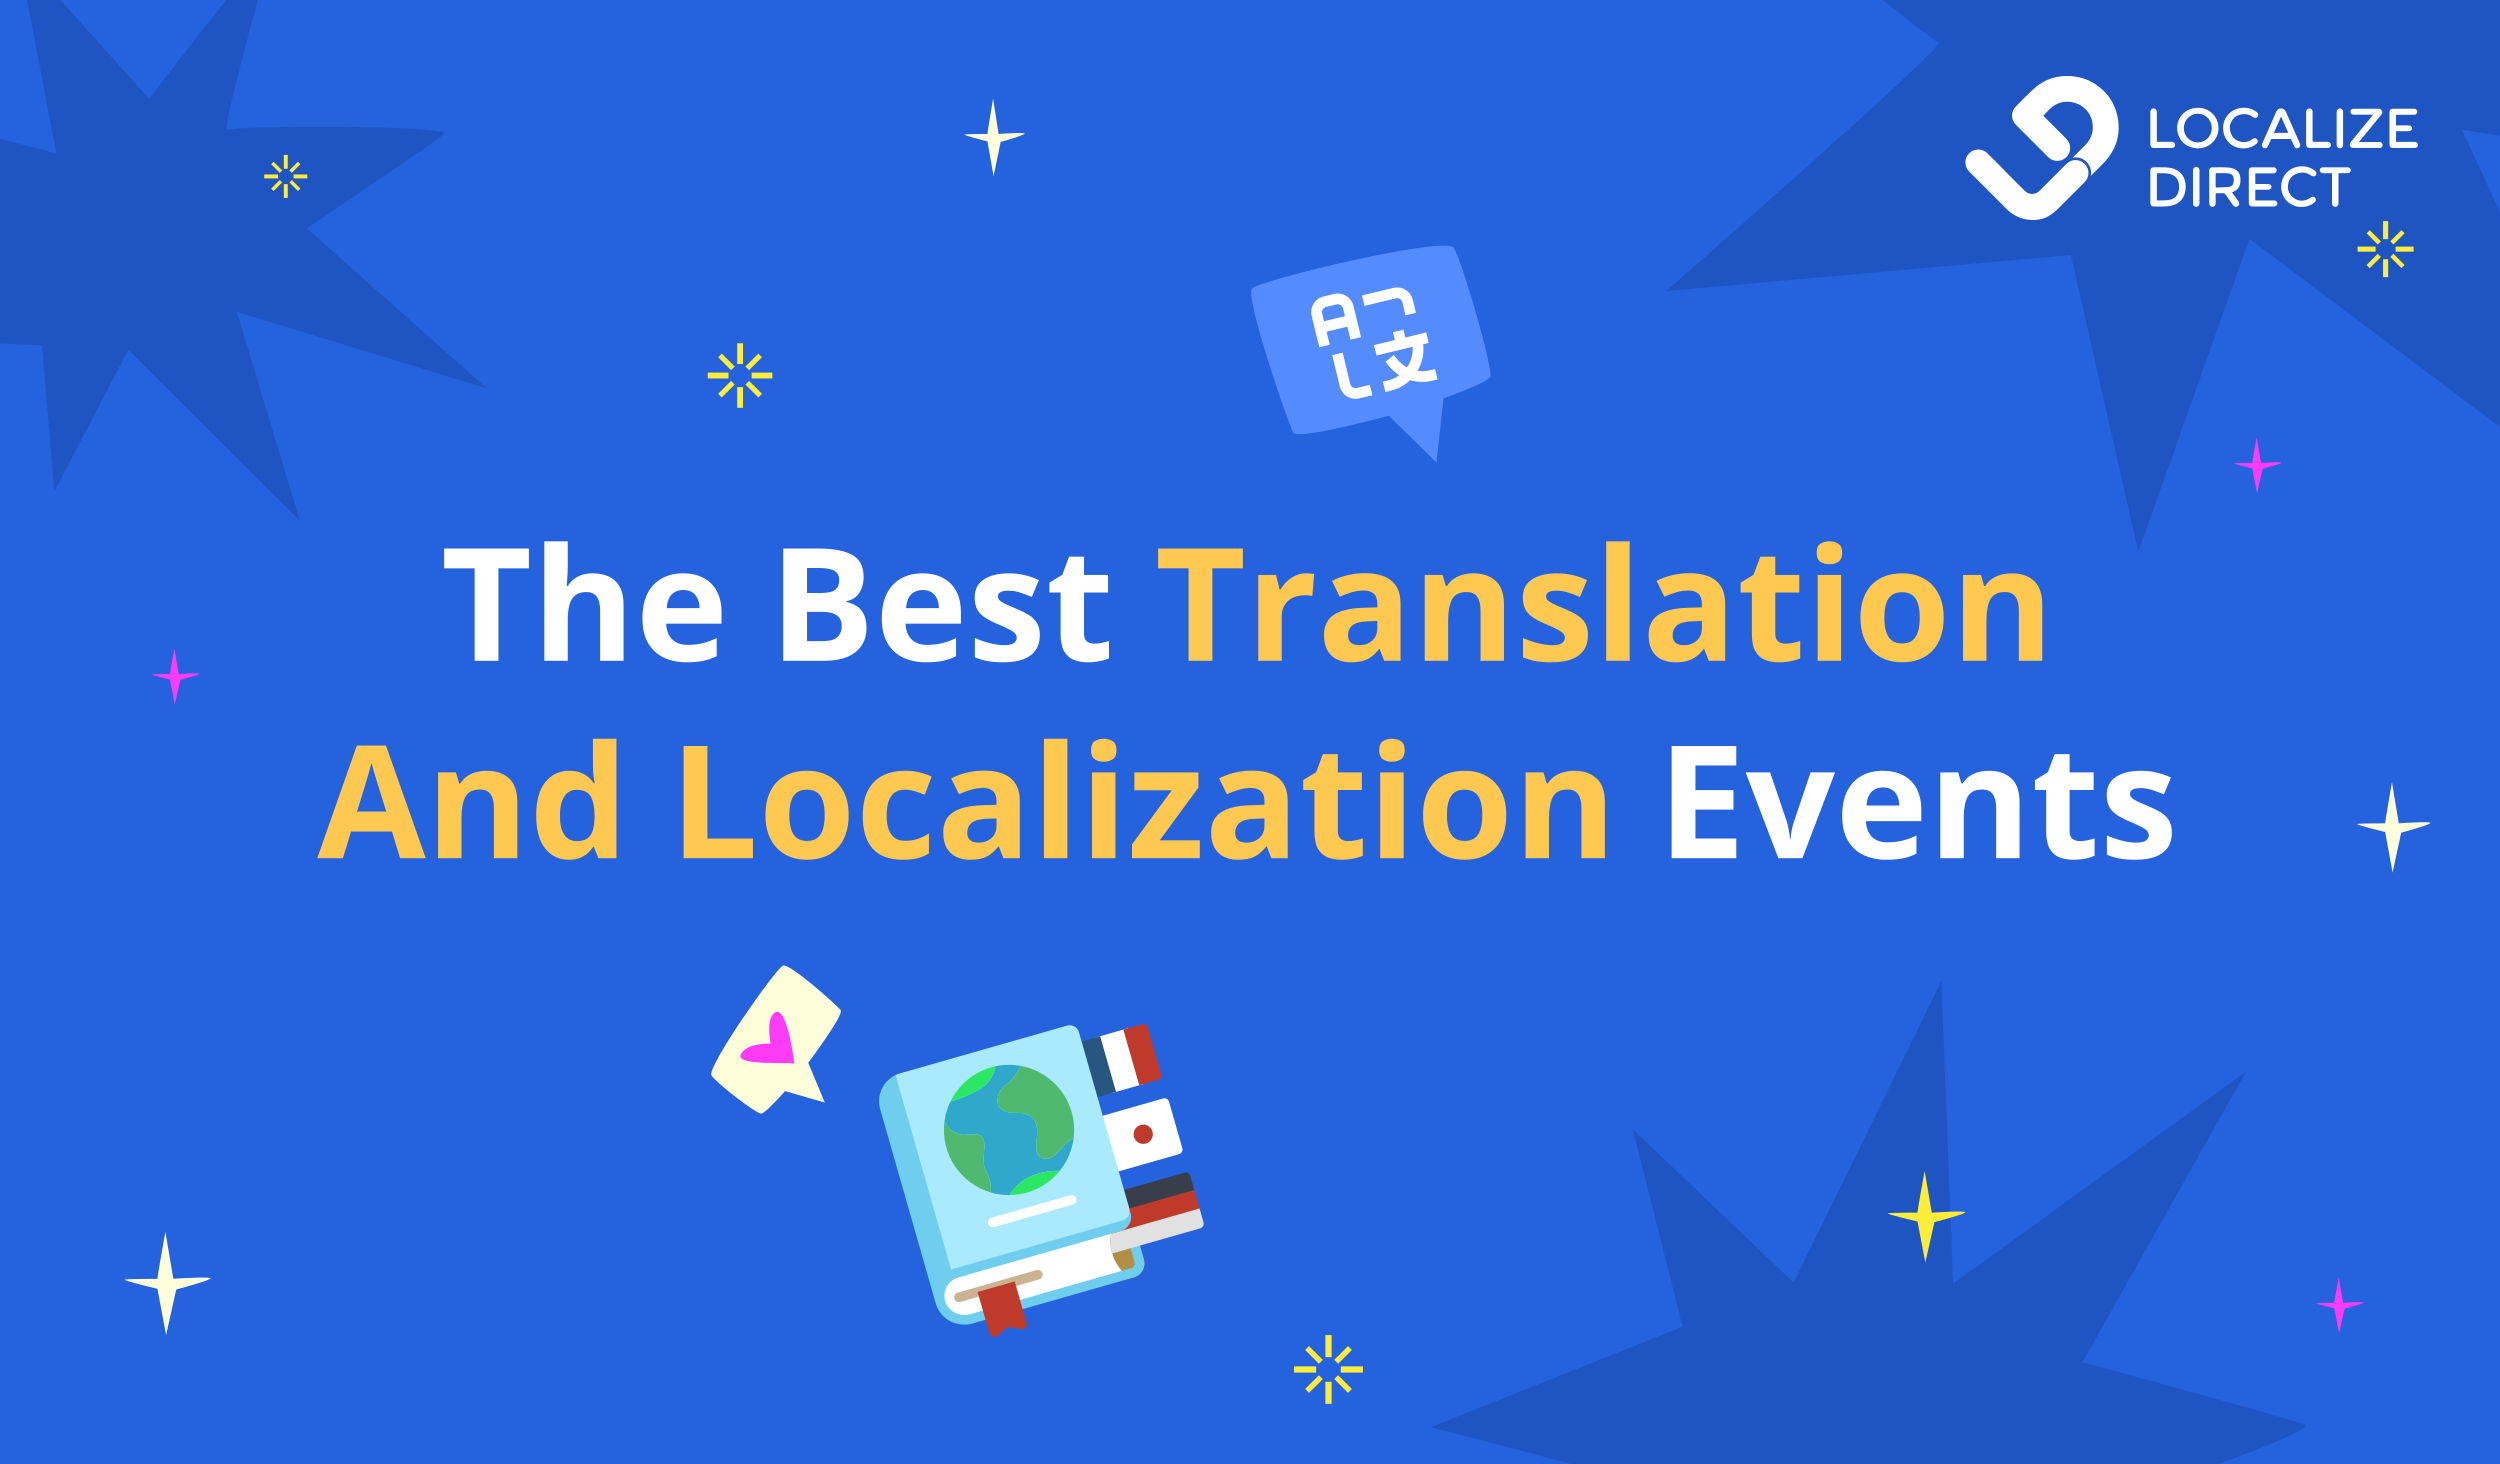 <svg width="1646" height="964" viewBox="0 0 1646 964" fill="none" xmlns="http://www.w3.org/2000/svg">
<rect x="0" y="0" width="1646" height="964" fill="#808080" stroke="none"/>
<g clip-path="url(#clip0_2310_225)">
<rect width="1646" height="964" transform="matrix(-1 0 0 1 1646 0)" fill="#2562DE"/>
<path d="M1699.79 -41.057L1973.63 141.363L1620.97 85.417L1745.75 356.153L1481.08 157.341L1407.85 363.352L1363.45 167.917L1096.95 191.615C1096.95 191.615 1283.91 28.204 1276.55 27.751C1269.18 27.298 1089 -125.143 1089 -125.143L1346.26 -94.86L1256.6 -359.035L1461.46 -186.692C1461.46 -186.692 1600.9 -431.86 1599.97 -417.159C1599.08 -402.476 1562.91 -151.062 1573.77 -159.234C1584.64 -167.431 1881.12 -209.212 1867.63 -194.557C1854.15 -179.903 1699.78 -41.032 1699.78 -41.032" fill="#1F55C3"/>
<path d="M1371.13 896.868L1478.81 705.519L1285.92 845.149L1278.2 646L1180.92 844.379L1074.97 743.476L1107.74 873.493L942 939.619C942 939.619 1102.72 980.83 1098.47 983.314C1094.22 985.798 1033.19 1131.04 1033.19 1131.04L1177.09 1035.48L1203.75 1220.15L1273.45 1055.58C1273.45 1055.58 1430.64 1159.91 1425.68 1151.41C1420.68 1142.92 1323.03 1003.76 1332 1005.37C1340.94 1006.99 1530.01 942.625 1517.54 937.93C1505.07 933.235 1371.18 896.868 1371.18 896.868" fill="#1F55C3"/>
<path d="M202.083 150.381L320.475 255.707L156.028 205.404L197.413 342.873L84.487 230.344L35.774 323.696L27.676 227.512L-101 220.979C-101 220.979 -0.891 155.548 -4.394 154.853C-7.872 154.157 -83.611 69.4 -83.611 69.4L37.041 101.072L11.976 -30.932L98.149 64.978C98.149 64.978 181.043 -42.632 179.627 -35.677C178.211 -28.721 144.13 88.751 149.868 85.572C155.606 82.392 299.782 82.293 292.38 88.403C284.977 94.489 202.059 150.381 202.059 150.381" fill="#1F55C3"/>
<path d="M1572.35 157.431H1569.01V145.601H1572.35V157.431ZM1572.35 170.647H1569.01V182.477H1572.35V170.647ZM1577.28 165.695H1589.11V162.355H1577.28V165.695ZM1552.26 165.695H1564.09V162.355H1552.26V165.695ZM1583.19 153.61L1581.13 151.516L1573.77 158.874L1575.83 160.968L1583.19 153.61ZM1567.6 169.176L1565.5 167.11L1558.15 174.468L1560.21 176.562L1567.57 169.204L1567.6 169.176ZM1581.1 176.534L1583.19 174.44L1575.83 167.081L1573.77 169.176L1581.13 176.534H1581.1ZM1565.53 160.968L1567.6 158.902L1560.24 151.544L1558.17 153.61L1565.53 160.968Z" fill="#FFED39"/>
<path d="M1262.45 798.424C1262.45 796.754 1267.18 771 1267.18 771L1271.9 798.424C1271.9 798.424 1296.39 796.754 1293.81 798.424C1291.23 800.093 1273.63 804.65 1273.63 804.65L1267.63 831.253L1262.48 804.225C1262.48 804.225 1241 799.244 1243.15 798.82C1245.3 798.395 1262.48 798.395 1262.48 798.395" fill="#FFED39"/>
<path d="M111.896 443.782C111.896 442.764 114.783 427 114.783 427L117.669 443.782C117.669 443.782 132.641 442.764 131.056 443.782C129.471 444.801 118.717 447.603 118.717 447.603L115.037 463.876L111.896 447.348C111.896 447.348 98.764 444.292 100.095 444.037C101.396 443.782 111.896 443.782 111.896 443.782Z" fill="#FF3BF5"/>
<path d="M103.647 841.961C103.647 840.093 108.883 811 108.883 811L114.118 841.961C114.118 841.961 141.315 840.093 138.457 841.961C135.599 843.829 116.043 849.008 116.043 849.008L109.364 879.035L103.647 848.555C103.647 848.555 79.789 842.923 82.167 842.471C84.544 841.989 103.647 841.989 103.647 841.989" fill="#FFFEDB"/>
<path d="M516.847 718.377L543.058 725.925L532.133 699.709C532.133 699.709 555.96 668.106 553.479 664.998C550.998 661.89 520.126 634.247 515.623 635.702C511.084 637.122 464.961 702.945 468.42 708.1C471.878 713.256 498.278 733.66 501.312 733.209C504.311 732.758 516.882 718.34 516.882 718.34" fill="#FFFEDB"/>
<path d="M523.019 700.448C521.072 698.924 483.746 702.11 487.738 694.216C491.73 686.323 507.392 687.137 507.392 687.137C507.392 687.137 503.992 670.787 510.007 666.77C518.422 661.154 523.018 700.411 523.018 700.411" fill="#FF3BF5"/>
<path d="M950.397 262.223L945.775 304.536L914.347 273.696C914.347 273.696 854.428 290.121 851.421 284.756C848.413 279.391 819.547 195.829 824.282 190.069C829.072 184.33 951.702 155.131 957.087 163.108C962.527 171.107 983.576 244.058 981.104 248.183C978.631 252.309 950.376 262.278 950.376 262.278" fill="#548CFF"/>
<g clip-path="url(#clip1_2310_225)">
<path d="M863.612 208.015C862.95 205.28 863.402 202.394 864.868 199.992C866.334 197.59 868.694 195.868 871.429 195.206L878.304 193.542C881.039 192.88 883.926 193.332 886.328 194.798C888.73 196.264 890.451 198.624 891.113 201.359L896.105 221.985L889.23 223.649L887.15 215.055L873.399 218.383L875.48 226.977L868.604 228.641L863.612 208.015ZM871.735 211.508L885.486 208.18L884.238 203.023C884.017 202.111 883.443 201.325 882.643 200.836C881.842 200.347 880.88 200.197 879.968 200.418L873.093 202.082C872.181 202.302 871.395 202.876 870.906 203.677C870.417 204.477 870.267 205.44 870.487 206.351L871.735 211.508ZM896.74 194.539L917.366 189.546C920.101 188.884 922.987 189.336 925.39 190.802C927.792 192.268 929.513 194.628 930.175 197.363L932.255 205.957L925.38 207.621L923.3 199.027C923.079 198.116 922.505 197.329 921.705 196.84C920.904 196.352 919.942 196.201 919.03 196.422L898.404 201.414L896.74 194.539ZM924.022 217.048L925.27 222.204L939.021 218.876L940.685 225.751L937.034 226.635C937.725 232.721 936.415 238.867 933.302 244.143C936.003 244.543 938.755 244.417 941.407 243.771L944.845 242.939L946.509 249.815L943.072 250.647C938.246 251.823 933.195 251.702 928.431 250.296C924.837 253.725 920.4 256.142 915.57 257.303L912.133 258.135L910.469 251.26L913.906 250.428C916.643 249.765 919.126 248.6 921.281 247.052C918.676 245.404 916.358 243.342 914.418 240.948L912.188 238.201L917.686 233.749L919.912 236.496C921.693 238.692 923.894 240.511 926.386 241.847C929.12 237.888 930.425 233.116 930.087 228.316L906.309 234.071L904.645 227.196L918.395 223.868L917.147 218.712L924.022 217.048ZM884.019 232.188L889.011 252.814C889.232 253.726 889.805 254.512 890.606 255.001C891.407 255.49 892.369 255.64 893.281 255.42L901.875 253.34L903.539 260.215L894.945 262.295C892.21 262.957 889.323 262.505 886.921 261.039C884.519 259.573 882.798 257.213 882.136 254.478L877.144 233.852L884.019 232.188Z" fill="white"/>
</g>
<path d="M876.735 893.547H872.631V879H876.735V893.547ZM876.735 909.791H872.631V924.338H876.735V909.791ZM882.791 903.735H897.338V899.631H882.791V903.735ZM852 903.735H866.547V899.631H852V903.735ZM890.093 888.82L887.518 886.273L878.461 895.33L881.037 897.877L890.093 888.82ZM870.905 908.008L868.33 905.461L859.273 914.518L861.849 917.065L870.905 908.008ZM887.518 917.065L890.065 914.489L881.008 905.433L878.461 907.98L887.518 917.036V917.065ZM868.358 897.905L870.905 895.33L861.849 886.273L859.302 888.82L868.358 897.877V897.905Z" fill="#FFED39"/>
<path d="M1570.4 542.084C1570.4 540.442 1574.87 515 1574.87 515L1579.34 542.084C1579.34 542.084 1602.46 540.442 1600.03 542.084C1597.6 543.725 1580.95 548.254 1580.95 548.254L1575.27 574.517L1570.4 547.829C1570.4 547.829 1550.11 542.905 1552.14 542.48C1554.18 542.084 1570.4 542.084 1570.4 542.084Z" fill="#FFFEDB"/>
<path d="M189.452 111.085H186.877V102H189.452V111.085ZM189.452 121.245H186.877V130.329H189.452V121.245ZM193.245 117.452H202.329V114.877H193.245V117.452ZM174 117.452H183.085V114.877H174V117.452ZM197.773 108.141L196.16 106.528L190.499 112.188L192.113 113.801L197.773 108.141ZM185.801 120.113L184.188 118.499L178.528 124.16L180.141 125.773L185.801 120.113ZM196.188 125.773L197.801 124.16L192.141 118.499L190.528 120.113L196.188 125.773ZM184.188 113.801L185.801 112.188L180.141 106.528L178.528 108.141L184.188 113.801Z" fill="#FFED39"/>
<path d="M1536.9 857.782C1536.9 856.764 1539.78 841 1539.78 841L1542.67 857.782C1542.67 857.782 1557.64 856.764 1556.06 857.782C1554.47 858.801 1543.72 861.603 1543.72 861.603L1540.04 877.876L1536.9 861.348C1536.9 861.348 1523.76 858.292 1525.09 858.037C1526.4 857.782 1536.9 857.782 1536.9 857.782Z" fill="#FF3BF5"/>
<path d="M489.207 239.641H485.358V226H489.207V239.641ZM489.207 254.867H485.358V268.508H489.207V254.867ZM494.867 249.178H508.508V245.329H494.867V249.178ZM466 249.178H479.641V245.329H466V249.178ZM501.687 235.226L499.282 232.821L490.792 241.311L493.197 243.716L501.687 235.226ZM483.716 253.197L481.311 250.792L472.821 259.282L475.226 261.687L483.716 253.197ZM499.31 261.687L501.716 259.282L493.225 250.792L490.82 253.197L499.31 261.687ZM481.339 243.716L483.745 241.311L475.254 232.821L472.849 235.226L481.339 243.716Z" fill="#FFED39"/>
<path d="M650.145 88.207C650.145 86.792 653.824 65 653.824 65L657.503 88.207C657.503 88.207 676.55 86.792 674.54 88.207C672.531 89.622 658.834 93.471 658.834 93.471L654.164 115.998L650.145 93.131C650.145 93.131 633.448 88.914 635.117 88.546C636.787 88.207 650.145 88.207 650.145 88.207Z" fill="#FFFEDB"/>
<path d="M1482.9 304.782C1482.9 303.764 1485.78 288 1485.78 288L1488.67 304.782C1488.67 304.782 1503.64 303.764 1502.06 304.782C1500.47 305.801 1489.72 308.603 1489.72 308.603L1486.04 324.876L1482.9 308.348C1482.9 308.348 1469.76 305.292 1471.09 305.037C1472.4 304.782 1482.9 304.782 1482.9 304.782Z" fill="#FF3BF5"/>
<path d="M1447.42 97.728C1441.38 97.459 1436.95 95.11 1434.6 89.782C1431.03 81.699 1435.82 72.299 1445.08 71.119C1449.89 70.505 1454.1 71.823 1457.37 75.494C1463.54 82.442 1460.89 94.615 1450.61 97.223C1449.46 97.514 1448.26 97.6 1447.42 97.728ZM1456.25 84.332C1456.24 79.037 1452.19 74.865 1447.05 74.861C1441.89 74.859 1437.82 79.058 1437.83 84.377C1437.84 89.638 1441.94 93.791 1447.1 93.773C1452.2 93.757 1456.26 89.567 1456.25 84.332Z" fill="white"/>
<path d="M1415.79 123.026C1415.79 119.549 1415.78 116.069 1415.79 112.591C1415.79 110.91 1416.53 110.158 1418.23 110.156C1420.85 110.154 1423.47 110.083 1426.09 110.204C1429.8 110.376 1433.26 111.337 1435.94 114.152C1437.61 115.913 1438.48 118.06 1438.84 120.435C1439.25 123.138 1439.11 125.798 1438.13 128.367C1436.67 132.224 1433.71 134.331 1429.84 135.348C1427.86 135.868 1425.83 135.958 1423.8 135.985C1422.01 136.008 1420.23 135.997 1418.45 135.988C1416.5 135.977 1415.79 135.257 1415.78 133.329C1415.78 129.893 1415.79 126.46 1415.79 123.026ZM1420.17 114.061C1420.11 114.212 1420.08 114.252 1420.08 114.294C1420.08 120.033 1420.07 125.771 1420.06 131.509C1420.06 131.874 1420.22 131.988 1420.55 131.975C1422.92 131.895 1425.31 131.996 1427.65 131.697C1430.94 131.278 1433.35 129.529 1434.32 126.194C1434.77 124.662 1434.84 123.089 1434.65 121.498C1434.26 118.338 1432.71 116.056 1429.68 114.905C1426.59 113.729 1423.37 114.133 1420.17 114.061Z" fill="white"/>
<path d="M1469.57 126.678C1470.53 128.001 1471.49 129.335 1472.45 130.67C1472.92 131.31 1473.4 131.94 1473.84 132.592C1474.61 133.712 1474.4 135.033 1473.38 135.773C1472.37 136.499 1471.09 136.286 1470.29 135.182C1468.53 132.771 1466.81 130.343 1465.1 127.897C1464.75 127.394 1464.38 127.2 1463.77 127.218C1462.37 127.261 1460.97 127.265 1459.57 127.216C1458.92 127.193 1458.77 127.437 1458.78 128.032C1458.81 129.974 1458.81 131.918 1458.78 133.86C1458.76 135.337 1457.87 136.221 1456.54 136.169C1455.5 136.13 1454.66 135.326 1454.56 134.295C1454.55 134.093 1454.54 133.889 1454.54 133.687C1454.54 126.683 1454.54 119.681 1454.54 112.678C1454.54 112.43 1454.55 112.181 1454.57 111.934C1454.68 110.997 1455.41 110.189 1456.35 110.193C1460.32 110.21 1464.3 109.89 1468.26 110.454C1469.86 110.682 1471.38 111.177 1472.67 112.201C1474.34 113.522 1474.91 115.368 1475.09 117.379C1475.23 119.012 1475.11 120.633 1474.55 122.187C1473.87 124.08 1472.53 125.36 1470.69 126.133C1470.36 126.272 1470.03 126.4 1469.69 126.537C1469.66 126.553 1469.64 126.602 1469.57 126.678ZM1458.85 123.464C1461.65 123.359 1464.41 123.405 1467.13 123.106C1469.36 122.862 1470.35 121.755 1470.64 119.768C1470.76 118.974 1470.75 118.138 1470.65 117.337C1470.46 115.661 1469.47 114.652 1467.82 114.322C1467.18 114.194 1466.53 114.077 1465.88 114.063C1463.78 114.014 1461.68 114.033 1459.58 113.983C1458.96 113.968 1458.77 114.155 1458.77 114.778C1458.81 117.376 1458.79 119.976 1458.79 122.575C1458.79 122.816 1458.82 123.059 1458.85 123.464Z" fill="white"/>
<path d="M1501.85 71.368C1503.45 71.439 1504.46 72.256 1505.07 73.631C1506.15 76.065 1507.22 78.5 1508.29 80.935C1510.26 85.414 1512.24 89.888 1514.19 94.374C1514.37 94.794 1514.51 95.284 1514.49 95.735C1514.46 96.688 1513.75 97.421 1512.82 97.613C1511.94 97.797 1510.98 97.32 1510.55 96.398C1509.91 95.03 1509.29 93.65 1508.72 92.252C1508.51 91.715 1508.23 91.516 1507.64 91.52C1503.8 91.548 1499.96 91.548 1496.12 91.521C1495.54 91.517 1495.24 91.665 1495.02 92.223C1494.44 93.644 1493.81 95.044 1493.16 96.433C1492.75 97.323 1491.82 97.784 1490.94 97.621C1490.02 97.452 1489.31 96.74 1489.23 95.777C1489.19 95.372 1489.29 94.916 1489.46 94.538C1492.53 87.517 1495.63 80.503 1498.72 73.49C1499.33 72.117 1500.4 71.417 1501.85 71.368ZM1501.96 76.934C1501.89 76.934 1501.83 76.936 1501.76 76.936C1500.22 80.441 1498.68 83.944 1497.11 87.499C1500.34 87.499 1503.42 87.499 1506.62 87.499C1505.04 83.916 1503.5 80.426 1501.96 76.934Z" fill="white"/>
<path d="M1562.42 75.505C1561.98 75.505 1561.72 75.505 1561.47 75.505C1557.6 75.505 1553.74 75.509 1549.88 75.502C1548.55 75.499 1547.81 74.992 1547.56 73.962C1547.31 72.931 1547.97 71.868 1549.02 71.66C1549.32 71.599 1549.64 71.572 1549.96 71.572C1555.22 71.566 1560.49 71.565 1565.75 71.569C1567.3 71.57 1568.16 72.159 1568.47 73.387C1568.69 74.249 1568.32 74.922 1567.8 75.555C1565.32 78.576 1562.85 81.598 1560.37 84.621C1558.14 87.346 1555.9 90.07 1553.67 92.795C1553.53 92.964 1553.4 93.142 1553.17 93.448C1553.57 93.469 1553.83 93.495 1554.08 93.495C1558.28 93.498 1562.48 93.491 1566.69 93.502C1568.01 93.505 1568.85 94.447 1568.72 95.728C1568.63 96.578 1567.94 97.275 1567.09 97.38C1566.91 97.401 1566.73 97.404 1566.55 97.404C1560.86 97.406 1555.16 97.411 1549.47 97.401C1547.87 97.399 1546.84 96.332 1547.08 94.84C1547.16 94.343 1547.48 93.837 1547.81 93.433C1552.46 87.723 1557.13 82.031 1561.8 76.333C1561.97 76.114 1562.13 75.883 1562.42 75.505Z" fill="white"/>
<path d="M1484.89 114.165C1484.89 116.417 1484.9 118.538 1484.88 120.66C1484.88 121.205 1485.24 121.14 1485.57 121.14C1487.94 121.143 1490.31 121.141 1492.69 121.141C1492.96 121.141 1493.23 121.14 1493.5 121.152C1494.72 121.205 1495.6 121.995 1495.58 123.025C1495.57 124.059 1494.68 124.885 1493.48 124.897C1491.11 124.923 1488.74 124.906 1486.37 124.908C1485.92 124.908 1485.47 124.908 1484.93 124.908C1484.92 125.187 1484.89 125.424 1484.89 125.662C1484.89 127.514 1484.91 129.367 1484.87 131.22C1484.86 131.815 1485.04 131.994 1485.63 131.99C1489.45 131.967 1493.27 131.975 1497.08 131.982C1498.26 131.984 1498.95 132.424 1499.27 133.332C1499.66 134.424 1498.99 135.655 1497.85 135.891C1497.5 135.964 1497.13 135.987 1496.77 135.987C1492.3 135.994 1487.83 135.995 1483.35 135.984C1482.91 135.983 1482.44 135.952 1482.02 135.83C1481.12 135.575 1480.61 134.765 1480.61 133.67C1480.61 130.214 1480.61 126.756 1480.61 123.3C1480.61 119.753 1480.61 116.206 1480.61 112.659C1480.61 110.928 1481.36 110.161 1483.07 110.158C1487.65 110.152 1492.24 110.16 1496.83 110.156C1497.76 110.154 1498.43 110.573 1498.8 111.421C1499.12 112.152 1498.89 113.033 1498.3 113.59C1497.79 114.076 1497.15 114.166 1496.48 114.166C1492.91 114.166 1489.34 114.166 1485.77 114.166C1485.51 114.165 1485.24 114.165 1484.89 114.165Z" fill="white"/>
<path d="M1577.53 75.629C1577.53 77.945 1577.53 80.197 1577.53 82.519C1577.83 82.537 1578.11 82.57 1578.39 82.57C1580.72 82.573 1583.05 82.568 1585.37 82.575C1585.76 82.576 1586.14 82.594 1586.52 82.649C1587.44 82.788 1588.11 83.493 1588.16 84.366C1588.22 85.218 1587.62 86.024 1586.71 86.243C1586.32 86.336 1585.91 86.374 1585.51 86.376C1583.11 86.388 1580.72 86.381 1578.32 86.381C1578.08 86.381 1577.84 86.381 1577.54 86.381C1577.54 88.729 1577.54 91.017 1577.54 93.391C1577.84 93.391 1578.1 93.391 1578.36 93.391C1582.07 93.391 1585.77 93.385 1589.48 93.399C1589.9 93.4 1590.34 93.451 1590.74 93.59C1591.59 93.894 1592.13 94.874 1591.97 95.705C1591.81 96.648 1591.06 97.32 1590.12 97.389C1589.98 97.399 1589.85 97.403 1589.71 97.403C1585.01 97.403 1580.31 97.41 1575.61 97.4C1573.97 97.398 1573.22 96.626 1573.22 94.984C1573.22 88.003 1573.22 81.021 1573.22 74.038C1573.22 72.41 1573.96 71.589 1575.6 71.579C1580.16 71.547 1584.72 71.557 1589.29 71.574C1590.47 71.579 1591.29 72.206 1591.47 73.126C1591.75 74.496 1590.84 75.566 1589.33 75.572C1585.7 75.587 1582.06 75.577 1578.42 75.58C1578.14 75.584 1577.85 75.612 1577.53 75.629Z" fill="white"/>
<path d="M1506.37 122.937C1506.23 128.178 1511.04 132.601 1516.29 132.072C1518.2 131.879 1519.85 131.185 1521.37 130.052C1522.7 129.066 1524.33 129.62 1524.69 131.142C1524.89 132.007 1524.53 132.689 1523.88 133.233C1521.97 134.837 1519.77 135.837 1517.29 136.138C1513.53 136.594 1510.04 135.841 1507 133.524C1504.04 131.273 1502.45 128.222 1502.02 124.548C1501.61 120.959 1502.43 117.683 1504.61 114.791C1506.78 111.912 1509.71 110.239 1513.25 109.698C1517.29 109.079 1521.01 109.892 1524.27 112.474C1524.98 113.039 1525.33 113.758 1525.07 114.677C1524.81 115.585 1524.16 116.148 1523.26 116.139C1522.67 116.133 1522.02 115.882 1521.53 115.545C1518.1 113.168 1514.51 113.072 1510.91 114.935C1508.06 116.407 1506.68 118.952 1506.43 122.129C1506.41 122.376 1506.4 122.624 1506.37 122.937Z" fill="white"/>
<path d="M1477.12 97.705C1470.31 97.782 1464.83 93.194 1463.84 86.422C1462.7 78.649 1467.89 72.067 1475.33 71.113C1479.22 70.614 1482.78 71.388 1485.91 73.827C1486.99 74.669 1487.23 75.816 1486.54 76.776C1485.83 77.75 1484.47 77.944 1483.42 77.096C1479.82 74.174 1474.02 74.694 1471.05 77.531C1468.23 80.215 1467.52 83.543 1468.62 87.157C1469.71 90.753 1472.3 92.903 1476.02 93.461C1478.52 93.835 1480.86 93.25 1482.91 91.678C1483.26 91.41 1483.68 91.168 1484.1 91.076C1485.05 90.865 1485.9 91.316 1486.3 92.132C1486.73 92.997 1486.53 93.953 1485.72 94.629C1483.53 96.467 1481.01 97.523 1478.14 97.661C1477.8 97.676 1477.46 97.69 1477.12 97.705Z" fill="white"/>
<path d="M1535.39 114.05C1534.11 114.05 1532.92 114.05 1531.72 114.05C1530.93 114.05 1530.14 114.068 1529.35 114.045C1528.15 114.011 1527.29 113.149 1527.31 112.049C1527.34 110.947 1528.16 110.167 1529.36 110.16C1532.09 110.145 1534.83 110.154 1537.56 110.154C1540.22 110.154 1542.89 110.148 1545.55 110.156C1546.89 110.16 1547.76 110.948 1547.74 112.11C1547.73 113.26 1546.83 114.042 1545.51 114.048C1543.84 114.055 1542.17 114.049 1540.49 114.049C1540.25 114.049 1540.01 114.049 1539.67 114.049C1539.67 114.4 1539.67 114.685 1539.67 114.97C1539.67 121.25 1539.67 127.529 1539.67 133.81C1539.67 135.079 1538.94 136.012 1537.87 136.157C1536.56 136.335 1535.45 135.415 1535.4 134.085C1535.38 133.612 1535.39 133.136 1535.39 132.662C1535.39 126.788 1535.39 120.915 1535.39 115.042C1535.39 114.753 1535.39 114.461 1535.39 114.05Z" fill="white"/>
<path d="M1518.34 84.369C1518.34 80.957 1518.34 77.545 1518.34 74.132C1518.34 73.795 1518.36 73.453 1518.42 73.122C1518.61 72.022 1519.51 71.332 1520.65 71.391C1521.7 71.445 1522.57 72.283 1522.59 73.368C1522.62 75.965 1522.61 78.565 1522.61 81.164C1522.61 84.96 1522.62 88.757 1522.6 92.554C1522.59 93.207 1522.77 93.391 1523.43 93.385C1526.46 93.351 1529.48 93.364 1532.51 93.373C1533.82 93.377 1534.69 94.234 1534.67 95.462C1534.65 96.525 1533.87 97.356 1532.79 97.386C1531.46 97.423 1530.13 97.405 1528.79 97.405C1526.17 97.406 1523.55 97.409 1520.93 97.404C1519.09 97.401 1518.35 96.674 1518.35 94.81C1518.33 91.331 1518.34 87.85 1518.34 84.369Z" fill="white"/>
<path d="M1420.07 93.369C1422.65 93.369 1425.11 93.369 1427.57 93.369C1428.41 93.369 1429.24 93.351 1430.08 93.376C1431.23 93.41 1432.12 94.313 1432.12 95.401C1432.11 96.513 1431.25 97.389 1430.07 97.393C1426.02 97.41 1421.98 97.411 1417.93 97.392C1416.6 97.385 1415.79 96.551 1415.79 95.213C1415.78 88.004 1415.78 80.794 1415.79 73.585C1415.79 72.366 1416.62 71.455 1417.73 71.39C1418.94 71.319 1419.85 72.069 1420.04 73.298C1420.07 73.563 1420.06 73.839 1420.06 74.11C1420.07 80.234 1420.07 86.359 1420.07 92.484C1420.07 92.749 1420.07 93.015 1420.07 93.369Z" fill="white"/>
<path d="M1448.14 123.098C1448.14 126.713 1448.15 130.329 1448.14 133.944C1448.13 135.621 1446.54 136.687 1445.1 135.981C1444.25 135.563 1443.86 134.831 1443.87 133.887C1443.87 131.379 1443.87 128.872 1443.87 126.363C1443.87 121.664 1443.87 116.964 1443.86 112.265C1443.86 111.328 1444.21 110.586 1445.06 110.151C1446.5 109.417 1448.13 110.449 1448.14 112.118C1448.16 115.485 1448.14 118.852 1448.14 122.218C1448.14 122.51 1448.14 122.804 1448.14 123.098Z" fill="white"/>
<path d="M1542.69 84.519C1542.69 88.02 1542.69 91.521 1542.68 95.022C1542.68 95.403 1542.69 95.8 1542.59 96.162C1542.32 97.118 1541.32 97.747 1540.34 97.637C1539.36 97.528 1538.6 96.765 1538.49 95.777C1538.45 95.486 1538.45 95.191 1538.45 94.898C1538.44 87.964 1538.44 81.029 1538.45 74.095C1538.45 73.649 1538.47 73.178 1538.6 72.759C1538.9 71.805 1539.87 71.265 1540.9 71.399C1541.86 71.524 1542.61 72.332 1542.67 73.338C1542.7 74.013 1542.69 74.693 1542.69 75.371C1542.69 78.42 1542.69 81.469 1542.69 84.519Z" fill="white"/>
<path d="M1394.26 77.171C1392.5 67.952 1387.55 60.706 1379.72 55.507C1374.68 52.166 1369.09 50.466 1363.06 50.075C1359.17 49.823 1355.36 50.196 1351.62 51.29C1346.32 52.842 1341.82 55.788 1337.86 59.523C1334.19 62.977 1330.67 66.585 1327.16 70.198C1323.79 73.663 1323.9 78.773 1327.35 82.235C1334.35 89.264 1341.37 96.271 1348.39 103.285C1350.52 105.411 1353.06 106.242 1356.05 105.781C1359.78 105.205 1362.89 101.641 1362.99 97.858C1363.05 95.214 1362.11 93.028 1360.26 91.177C1355.42 86.361 1350.6 81.527 1345.78 76.7C1345.59 76.514 1345.42 76.316 1345.33 76.216C1346.97 74.513 1348.45 72.764 1350.15 71.248C1354.37 67.472 1359.33 66.184 1364.86 67.411C1373.36 69.297 1378.71 76.951 1377.81 85.47C1377.39 89.405 1375.69 92.754 1372.89 95.549C1370.14 98.293 1367.39 101.043 1364.64 103.792C1365.26 103.677 1365.9 103.616 1366.54 103.616C1369.28 103.616 1371.86 104.683 1373.8 106.622C1375.74 108.56 1376.8 111.137 1376.8 113.879C1376.8 114.535 1376.74 115.181 1376.62 115.811C1379.38 113.08 1382.14 110.352 1384.83 107.559C1393.05 99.025 1396.51 88.913 1394.26 77.171Z" fill="white"/>
<path d="M1372.55 107.869C1369.23 104.55 1363.85 104.55 1360.53 107.869L1355.9 112.5C1355.76 112.665 1355.61 112.828 1355.46 112.982L1342.76 125.68C1340.1 128.343 1335.78 128.343 1333.12 125.68L1320.42 112.982C1320.13 112.692 1319.87 112.383 1319.65 112.057L1308.51 100.92C1305.19 97.601 1299.81 97.601 1296.49 100.92C1293.17 104.239 1293.17 109.621 1296.49 112.94L1321.64 138.092C1323.52 139.976 1326.21 141.673 1328.63 142.781C1333.52 145.025 1339.34 145.471 1344.57 144.062C1349.57 142.714 1353.34 139.096 1356.9 135.534C1361.2 131.238 1365.5 126.941 1369.79 122.646C1370.71 121.726 1371.63 120.807 1372.55 119.888C1375.87 116.57 1375.87 111.188 1372.55 107.869Z" fill="white"/>
<path d="M328.165 435.05H312.496V374.194H292.43V361.153H348.232V374.194H328.165V435.05ZM373.808 356.402V372.425C373.808 375.221 373.707 377.883 373.505 380.411C373.336 382.938 373.201 384.724 373.1 385.769H373.909C375.122 383.814 376.554 382.23 378.205 381.017C379.89 379.804 381.744 378.911 383.765 378.338C385.787 377.765 387.961 377.479 390.286 377.479C394.363 377.479 397.918 378.204 400.951 379.653C403.984 381.068 406.342 383.309 408.027 386.375C409.712 389.408 410.554 393.35 410.554 398.203V435.05H395.138V402.044C395.138 398.001 394.397 394.951 392.914 392.895C391.431 390.84 389.14 389.812 386.04 389.812C382.94 389.812 380.497 390.537 378.711 391.986C376.925 393.401 375.661 395.507 374.92 398.304C374.179 401.067 373.808 404.453 373.808 408.463V435.05H358.392V356.402H373.808ZM449.727 377.479C454.95 377.479 459.449 378.49 463.223 380.512C466.997 382.5 469.912 385.398 471.967 389.206C474.023 393.013 475.05 397.664 475.05 403.156V410.637H438.607C438.776 414.984 440.073 418.404 442.499 420.898C444.959 423.357 448.362 424.587 452.709 424.587C456.315 424.587 459.617 424.217 462.616 423.475C465.615 422.734 468.698 421.622 471.866 420.139V432.068C469.069 433.45 466.138 434.461 463.071 435.101C460.038 435.741 456.349 436.061 452.002 436.061C446.341 436.061 441.32 435.017 436.939 432.927C432.592 430.838 429.172 427.654 426.678 423.374C424.219 419.095 422.989 413.703 422.989 407.2C422.989 400.595 424.101 395.103 426.325 390.722C428.582 386.308 431.716 383.005 435.726 380.815C439.736 378.591 444.403 377.479 449.727 377.479ZM449.828 388.447C446.829 388.447 444.336 389.408 442.347 391.329C440.393 393.249 439.264 396.265 438.961 400.376H460.594C460.561 398.085 460.139 396.046 459.331 394.26C458.556 392.474 457.376 391.059 455.793 390.014C454.242 388.97 452.254 388.447 449.828 388.447ZM515.689 361.153H538.687C548.527 361.153 555.974 362.534 561.028 365.298C566.083 368.061 568.61 372.913 568.61 379.855C568.61 382.652 568.155 385.179 567.245 387.437C566.369 389.694 565.089 391.548 563.404 392.997C561.719 394.445 559.663 395.389 557.237 395.827V396.333C559.697 396.838 561.921 397.714 563.909 398.961C565.897 400.174 567.481 401.96 568.66 404.319C569.874 406.644 570.48 409.744 570.48 413.619C570.48 418.101 569.385 421.942 567.195 425.143C565.004 428.345 561.87 430.804 557.793 432.523C553.75 434.208 548.931 435.05 543.337 435.05H515.689V361.153ZM531.358 390.419H540.456C545.005 390.419 548.156 389.711 549.908 388.296C551.66 386.847 552.536 384.724 552.536 381.927C552.536 379.097 551.492 377.075 549.403 375.862C547.347 374.615 544.079 373.991 539.597 373.991H531.358V390.419ZM531.358 402.853V422.111H541.568C546.286 422.111 549.571 421.201 551.424 419.381C553.278 417.562 554.204 415.119 554.204 412.052C554.204 410.232 553.8 408.632 552.991 407.25C552.183 405.869 550.818 404.79 548.897 404.015C547.01 403.24 544.399 402.853 541.063 402.853H531.358ZM607.328 377.479C612.551 377.479 617.049 378.49 620.823 380.512C624.597 382.5 627.512 385.398 629.568 389.206C631.623 393.013 632.651 397.664 632.651 403.156V410.637H596.208C596.376 414.984 597.674 418.404 600.1 420.898C602.56 423.357 605.963 424.587 610.31 424.587C613.915 424.587 617.218 424.217 620.217 423.475C623.216 422.734 626.299 421.622 629.467 420.139V432.068C626.67 433.45 623.738 434.461 620.672 435.101C617.639 435.741 613.949 436.061 609.602 436.061C603.941 436.061 598.92 435.017 594.54 432.927C590.193 430.838 586.773 427.654 584.279 423.374C581.819 419.095 580.589 413.703 580.589 407.2C580.589 400.595 581.701 395.103 583.925 390.722C586.183 386.308 589.317 383.005 593.327 380.815C597.337 378.591 602.004 377.479 607.328 377.479ZM607.429 388.447C604.43 388.447 601.936 389.408 599.948 391.329C597.994 393.249 596.865 396.265 596.562 400.376H618.195C618.161 398.085 617.74 396.046 616.931 394.26C616.156 392.474 614.977 391.059 613.393 390.014C611.843 388.97 609.855 388.447 607.429 388.447ZM684.612 418.269C684.612 422.111 683.702 425.362 681.882 428.024C680.096 430.653 677.417 432.658 673.845 434.039C670.274 435.387 665.826 436.061 660.501 436.061C656.559 436.061 653.172 435.808 650.342 435.303C647.545 434.798 644.714 433.955 641.85 432.776V420.038C644.917 421.42 648.202 422.566 651.707 423.475C655.245 424.352 658.345 424.79 661.007 424.79C664.006 424.79 666.146 424.352 667.426 423.475C668.74 422.566 669.397 421.386 669.397 419.937C669.397 418.994 669.128 418.151 668.589 417.41C668.083 416.635 666.971 415.776 665.253 414.832C663.534 413.855 660.838 412.591 657.165 411.041C653.627 409.559 650.713 408.059 648.421 406.543C646.163 405.026 644.479 403.24 643.367 401.185C642.288 399.096 641.749 396.45 641.749 393.249C641.749 388.026 643.771 384.101 647.815 381.472C651.892 378.81 657.334 377.479 664.141 377.479C667.645 377.479 670.981 377.833 674.149 378.541C677.35 379.248 680.635 380.377 684.005 381.927L679.355 393.047C676.558 391.834 673.913 390.84 671.419 390.065C668.959 389.29 666.449 388.902 663.888 388.902C661.63 388.902 659.929 389.206 658.783 389.812C657.637 390.419 657.064 391.345 657.064 392.592C657.064 393.502 657.351 394.311 657.924 395.018C658.53 395.726 659.676 396.518 661.361 397.394C663.079 398.236 665.59 399.332 668.892 400.679C672.093 401.994 674.873 403.375 677.232 404.824C679.591 406.239 681.41 408.008 682.691 410.131C683.971 412.221 684.612 414.933 684.612 418.269ZM720.448 423.779C722.133 423.779 723.767 423.61 725.351 423.273C726.969 422.936 728.569 422.515 730.153 422.01V433.483C728.502 434.225 726.446 434.831 723.987 435.303C721.56 435.808 718.898 436.061 716 436.061C712.631 436.061 709.598 435.522 706.902 434.444C704.24 433.332 702.134 431.428 700.584 428.732C699.068 426.003 698.309 422.212 698.309 417.359V390.115H690.93V383.595L699.421 378.439L703.869 366.511H713.726V378.541H729.546V390.115H713.726V417.359C713.726 419.516 714.332 421.133 715.545 422.212C716.792 423.256 718.427 423.779 720.448 423.779ZM1143.16 565.05H1100.6V491.153H1143.16V503.991H1116.27V520.217H1141.29V533.055H1116.27V552.111H1143.16V565.05ZM1170.86 565.05L1149.33 508.541H1165.45L1176.37 540.738C1176.97 542.625 1177.45 544.613 1177.78 546.702C1178.15 548.792 1178.41 550.662 1178.54 552.313H1178.95C1179.05 550.527 1179.28 548.623 1179.65 546.601C1180.06 544.579 1180.58 542.625 1181.22 540.738L1192.09 508.541H1208.21L1186.68 565.05H1170.86ZM1239.65 507.479C1244.87 507.479 1249.37 508.49 1253.15 510.512C1256.92 512.5 1259.84 515.398 1261.89 519.206C1263.95 523.013 1264.97 527.664 1264.97 533.156V540.637H1228.53C1228.7 544.984 1230 548.404 1232.42 550.898C1234.88 553.357 1238.29 554.587 1242.63 554.587C1246.24 554.587 1249.54 554.217 1252.54 553.475C1255.54 552.734 1258.62 551.622 1261.79 550.139V562.068C1258.99 563.45 1256.06 564.461 1252.99 565.101C1249.96 565.741 1246.27 566.061 1241.93 566.061C1236.26 566.061 1231.24 565.017 1226.86 562.927C1222.52 560.838 1219.1 557.654 1216.6 553.374C1214.14 549.095 1212.91 543.703 1212.91 537.2C1212.91 530.595 1214.02 525.103 1216.25 520.722C1218.51 516.308 1221.64 513.005 1225.65 510.815C1229.66 508.591 1234.33 507.479 1239.65 507.479ZM1239.75 518.447C1236.75 518.447 1234.26 519.408 1232.27 521.329C1230.32 523.249 1229.19 526.265 1228.88 530.376H1250.52C1250.48 528.085 1250.06 526.046 1249.25 524.26C1248.48 522.474 1247.3 521.059 1245.72 520.014C1244.17 518.97 1242.18 518.447 1239.75 518.447ZM1309.61 507.479C1315.64 507.479 1320.49 509.13 1324.16 512.433C1327.84 515.701 1329.67 520.958 1329.67 528.203V565.05H1314.26V532.044C1314.26 528.001 1313.51 524.951 1312.03 522.895C1310.58 520.84 1308.29 519.812 1305.16 519.812C1300.44 519.812 1297.22 521.413 1295.5 524.614C1293.78 527.815 1292.93 532.432 1292.93 538.463V565.05H1277.51V508.541H1289.29L1291.36 515.769H1292.22C1293.43 513.814 1294.93 512.23 1296.72 511.017C1298.54 509.804 1300.54 508.911 1302.73 508.338C1304.96 507.765 1307.25 507.479 1309.61 507.479ZM1369.35 553.779C1371.04 553.779 1372.67 553.61 1374.25 553.273C1375.87 552.936 1377.47 552.515 1379.06 552.01V563.483C1377.4 564.225 1375.35 564.831 1372.89 565.303C1370.46 565.808 1367.8 566.061 1364.9 566.061C1361.53 566.061 1358.5 565.522 1355.8 564.444C1353.14 563.332 1351.04 561.428 1349.49 558.732C1347.97 556.003 1347.21 552.212 1347.21 547.359V520.115H1339.83V513.595L1348.32 508.439L1352.77 496.511H1362.63V508.541H1378.45V520.115H1362.63V547.359C1362.63 549.516 1363.23 551.133 1364.45 552.212C1365.69 553.256 1367.33 553.779 1369.35 553.779ZM1429.95 548.269C1429.95 552.111 1429.04 555.362 1427.22 558.024C1425.44 560.653 1422.76 562.658 1419.19 564.039C1415.62 565.387 1411.17 566.061 1405.84 566.061C1401.9 566.061 1398.51 565.808 1395.68 565.303C1392.89 564.798 1390.06 563.955 1387.19 562.776V550.038C1390.26 551.42 1393.54 552.566 1397.05 553.475C1400.59 554.352 1403.69 554.79 1406.35 554.79C1409.35 554.79 1411.49 554.352 1412.77 553.475C1414.08 552.566 1414.74 551.386 1414.74 549.937C1414.74 548.994 1414.47 548.151 1413.93 547.41C1413.43 546.635 1412.31 545.776 1410.6 544.832C1408.88 543.855 1406.18 542.591 1402.51 541.041C1398.97 539.559 1396.06 538.059 1393.76 536.543C1391.51 535.026 1389.82 533.24 1388.71 531.185C1387.63 529.096 1387.09 526.45 1387.09 523.249C1387.09 518.026 1389.11 514.101 1393.16 511.472C1397.23 508.81 1402.68 507.479 1409.48 507.479C1412.99 507.479 1416.32 507.833 1419.49 508.541C1422.69 509.248 1425.98 510.377 1429.35 511.927L1424.7 523.047C1421.9 521.834 1419.26 520.84 1416.76 520.065C1414.3 519.29 1411.79 518.902 1409.23 518.902C1406.97 518.902 1405.27 519.206 1404.13 519.812C1402.98 520.419 1402.41 521.345 1402.41 522.592C1402.41 523.502 1402.69 524.311 1403.27 525.018C1403.87 525.726 1405.02 526.518 1406.7 527.394C1408.42 528.236 1410.93 529.332 1414.23 530.679C1417.44 531.994 1420.22 533.375 1422.57 534.824C1424.93 536.239 1426.75 538.008 1428.03 540.131C1429.31 542.221 1429.95 544.933 1429.95 548.269Z" fill="white"/>
<path d="M798.238 435.05H782.569V374.194H762.502V361.153H818.304V374.194H798.238V435.05ZM860.004 377.479C860.779 377.479 861.672 377.53 862.683 377.631C863.728 377.698 864.57 377.799 865.21 377.934L864.048 392.39C863.542 392.221 862.818 392.104 861.874 392.036C860.965 391.935 860.173 391.885 859.499 391.885C857.511 391.885 855.573 392.137 853.686 392.643C851.833 393.148 850.165 393.974 848.682 395.119C847.199 396.231 846.02 397.714 845.144 399.567C844.301 401.387 843.88 403.628 843.88 406.29V435.05H828.464V378.541H840.14L842.414 388.043H843.173C844.285 386.122 845.666 384.37 847.317 382.786C849.002 381.169 850.906 379.888 853.029 378.945C855.186 377.968 857.511 377.479 860.004 377.479ZM898.621 377.378C906.203 377.378 912.015 379.029 916.059 382.331C920.103 385.634 922.124 390.655 922.124 397.394V435.05H911.358L908.376 427.367H907.972C906.354 429.389 904.703 431.04 903.018 432.321C901.333 433.601 899.396 434.545 897.206 435.151C895.015 435.758 892.353 436.061 889.219 436.061C885.883 436.061 882.884 435.421 880.222 434.14C877.594 432.86 875.522 430.906 874.005 428.277C872.489 425.615 871.731 422.245 871.731 418.168C871.731 412.17 873.837 407.756 878.049 404.925C882.261 402.061 888.579 400.477 897.003 400.174L906.809 399.871V397.394C906.809 394.429 906.034 392.255 904.484 390.874C902.934 389.492 900.777 388.801 898.014 388.801C895.285 388.801 892.606 389.189 889.978 389.964C887.349 390.739 884.721 391.716 882.093 392.895L876.987 382.483C879.986 380.899 883.339 379.653 887.046 378.743C890.786 377.833 894.645 377.378 898.621 377.378ZM906.809 408.868L900.845 409.07C895.858 409.205 892.387 410.098 890.432 411.749C888.512 413.4 887.551 415.573 887.551 418.269C887.551 420.628 888.242 422.313 889.624 423.324C891.005 424.301 892.808 424.79 895.032 424.79C898.334 424.79 901.114 423.812 903.372 421.858C905.664 419.904 906.809 417.124 906.809 413.518V408.868ZM970.143 377.479C976.174 377.479 981.027 379.13 984.7 382.433C988.373 385.701 990.209 390.958 990.209 398.203V435.05H974.793V402.044C974.793 398.001 974.051 394.951 972.569 392.895C971.12 390.84 968.828 389.812 965.695 389.812C960.977 389.812 957.759 391.413 956.04 394.614C954.322 397.815 953.463 402.432 953.463 408.463V435.05H938.046V378.541H949.823L951.896 385.769H952.755C953.968 383.814 955.468 382.23 957.254 381.017C959.073 379.804 961.078 378.911 963.268 378.338C965.492 377.765 967.784 377.479 970.143 377.479ZM1045.51 418.269C1045.51 422.111 1044.6 425.362 1042.78 428.024C1040.99 430.653 1038.31 432.658 1034.74 434.039C1031.17 435.387 1026.72 436.061 1021.4 436.061C1017.45 436.061 1014.07 435.808 1011.24 435.303C1008.44 434.798 1005.61 433.955 1002.74 432.776V420.038C1005.81 421.42 1009.1 422.566 1012.6 423.475C1016.14 424.352 1019.24 424.79 1021.9 424.79C1024.9 424.79 1027.04 424.352 1028.32 423.475C1029.63 422.566 1030.29 421.386 1030.29 419.937C1030.29 418.994 1030.02 418.151 1029.48 417.41C1028.98 416.635 1027.87 415.776 1026.15 414.832C1024.43 413.855 1021.73 412.591 1018.06 411.041C1014.52 409.559 1011.61 408.059 1009.32 406.543C1007.06 405.026 1005.37 403.24 1004.26 401.185C1003.18 399.096 1002.64 396.45 1002.64 393.249C1002.64 388.026 1004.67 384.101 1008.71 381.472C1012.79 378.81 1018.23 377.479 1025.03 377.479C1028.54 377.479 1031.88 377.833 1035.04 378.541C1038.24 379.248 1041.53 380.377 1044.9 381.927L1040.25 393.047C1037.45 391.834 1034.81 390.84 1032.31 390.065C1029.85 389.29 1027.34 388.902 1024.78 388.902C1022.52 388.902 1020.82 389.206 1019.68 389.812C1018.53 390.419 1017.96 391.345 1017.96 392.592C1017.96 393.502 1018.25 394.311 1018.82 395.018C1019.42 395.726 1020.57 396.518 1022.25 397.394C1023.97 398.236 1026.48 399.332 1029.79 400.679C1032.99 401.994 1035.77 403.375 1038.13 404.824C1040.49 406.239 1042.3 408.008 1043.59 410.131C1044.87 412.221 1045.51 414.933 1045.51 418.269ZM1072.95 435.05H1057.54V356.402H1072.95V435.05ZM1112.33 377.378C1119.91 377.378 1125.72 379.029 1129.77 382.331C1133.81 385.634 1135.83 390.655 1135.83 397.394V435.05H1125.06L1122.08 427.367H1121.68C1120.06 429.389 1118.41 431.04 1116.72 432.321C1115.04 433.601 1113.1 434.545 1110.91 435.151C1108.72 435.758 1106.06 436.061 1102.93 436.061C1099.59 436.061 1096.59 435.421 1093.93 434.14C1091.3 432.86 1089.23 430.906 1087.71 428.277C1086.19 425.615 1085.44 422.245 1085.44 418.168C1085.44 412.17 1087.54 407.756 1091.75 404.925C1095.97 402.061 1102.29 400.477 1110.71 400.174L1120.52 399.871V397.394C1120.52 394.429 1119.74 392.255 1118.19 390.874C1116.64 389.492 1114.48 388.801 1111.72 388.801C1108.99 388.801 1106.31 389.189 1103.68 389.964C1101.06 390.739 1098.43 391.716 1095.8 392.895L1090.69 382.483C1093.69 380.899 1097.05 379.653 1100.75 378.743C1104.49 377.833 1108.35 377.378 1112.33 377.378ZM1120.52 408.868L1114.55 409.07C1109.56 409.205 1106.09 410.098 1104.14 411.749C1102.22 413.4 1101.26 415.573 1101.26 418.269C1101.26 420.628 1101.95 422.313 1103.33 423.324C1104.71 424.301 1106.51 424.79 1108.74 424.79C1112.04 424.79 1114.82 423.812 1117.08 421.858C1119.37 419.904 1120.52 417.124 1120.52 413.518V408.868ZM1175.56 423.779C1177.24 423.779 1178.88 423.61 1180.46 423.273C1182.08 422.936 1183.68 422.515 1185.26 422.01V433.483C1183.61 434.225 1181.56 434.831 1179.1 435.303C1176.67 435.808 1174.01 436.061 1171.11 436.061C1167.74 436.061 1164.71 435.522 1162.01 434.444C1159.35 433.332 1157.24 431.428 1155.69 428.732C1154.18 426.003 1153.42 422.212 1153.42 417.359V390.115H1146.04V383.595L1154.53 378.439L1158.98 366.511H1168.84V378.541H1184.66V390.115H1168.84V417.359C1168.84 419.516 1169.44 421.133 1170.66 422.212C1171.9 423.256 1173.54 423.779 1175.56 423.779ZM1212.15 378.541V435.05H1196.74V378.541H1212.15ZM1204.47 356.402C1206.76 356.402 1208.73 356.941 1210.38 358.019C1212.04 359.064 1212.86 361.035 1212.86 363.933C1212.86 366.797 1212.04 368.785 1210.38 369.897C1208.73 370.976 1206.76 371.515 1204.47 371.515C1202.15 371.515 1200.16 370.976 1198.51 369.897C1196.89 368.785 1196.08 366.797 1196.08 363.933C1196.08 361.035 1196.89 359.064 1198.51 358.019C1200.16 356.941 1202.15 356.402 1204.47 356.402ZM1279.73 406.694C1279.73 411.412 1279.09 415.59 1277.81 419.23C1276.57 422.869 1274.73 425.952 1272.3 428.479C1269.91 430.973 1267.01 432.86 1263.61 434.14C1260.24 435.421 1256.43 436.061 1252.19 436.061C1248.21 436.061 1244.55 435.421 1241.22 434.14C1237.92 432.86 1235.03 430.973 1232.57 428.479C1230.15 425.952 1228.26 422.869 1226.91 419.23C1225.6 415.59 1224.94 411.412 1224.94 406.694C1224.94 400.427 1226.05 395.119 1228.28 390.773C1230.5 386.426 1233.67 383.123 1237.78 380.866C1241.89 378.608 1246.79 377.479 1252.49 377.479C1257.78 377.479 1262.46 378.608 1266.54 380.866C1270.65 383.123 1273.87 386.426 1276.2 390.773C1278.55 395.119 1279.73 400.427 1279.73 406.694ZM1240.66 406.694C1240.66 410.401 1241.07 413.518 1241.87 416.045C1242.68 418.572 1243.95 420.476 1245.67 421.757C1247.38 423.037 1249.63 423.678 1252.39 423.678C1255.12 423.678 1257.32 423.037 1259.01 421.757C1260.73 420.476 1261.97 418.572 1262.75 416.045C1263.56 413.518 1263.96 410.401 1263.96 406.694C1263.96 402.954 1263.56 399.854 1262.75 397.394C1261.97 394.9 1260.73 393.03 1259.01 391.783C1257.29 390.537 1255.05 389.913 1252.29 389.913C1248.21 389.913 1245.24 391.312 1243.39 394.109C1241.57 396.905 1240.66 401.101 1240.66 406.694ZM1324.57 377.479C1330.6 377.479 1335.45 379.13 1339.12 382.433C1342.8 385.701 1344.63 390.958 1344.63 398.203V435.05H1329.22V402.044C1329.22 398.001 1328.48 394.951 1326.99 392.895C1325.54 390.84 1323.25 389.812 1320.12 389.812C1315.4 389.812 1312.18 391.413 1310.46 394.614C1308.75 397.815 1307.89 402.432 1307.89 408.463V435.05H1292.47V378.541H1304.25L1306.32 385.769H1307.18C1308.39 383.814 1309.89 382.23 1311.68 381.017C1313.5 379.804 1315.5 378.911 1317.69 378.338C1319.92 377.765 1322.21 377.479 1324.57 377.479ZM263.417 565.05L258.059 547.46H231.118L225.76 565.05H208.878L234.96 490.85H254.116L280.299 565.05H263.417ZM254.319 534.319L248.961 517.133C248.624 515.988 248.169 514.522 247.596 512.736C247.057 510.916 246.501 509.08 245.928 507.226C245.389 505.339 244.951 503.705 244.614 502.323C244.277 503.705 243.805 505.424 243.199 507.479C242.626 509.501 242.07 511.422 241.531 513.241C240.991 515.061 240.604 516.358 240.368 517.133L235.061 534.319H254.319ZM320.533 507.479C326.565 507.479 331.417 509.13 335.09 512.433C338.763 515.701 340.6 520.958 340.6 528.203V565.05H325.183V532.044C325.183 528.001 324.442 524.951 322.959 522.895C321.51 520.84 319.219 519.812 316.085 519.812C311.367 519.812 308.149 521.413 306.431 524.614C304.712 527.815 303.853 532.432 303.853 538.463V565.05H288.437V508.541H300.214L302.286 515.769H303.145C304.359 513.814 305.858 512.23 307.644 511.017C309.464 509.804 311.469 508.911 313.659 508.338C315.883 507.765 318.174 507.479 320.533 507.479ZM374.364 566.061C368.063 566.061 362.924 563.601 358.948 558.682C355.005 553.728 353.034 546.466 353.034 536.896C353.034 527.225 355.039 519.913 359.049 514.96C363.059 509.973 368.298 507.479 374.768 507.479C377.464 507.479 379.84 507.85 381.895 508.591C383.951 509.332 385.72 510.326 387.202 511.573C388.719 512.82 389.999 514.218 391.044 515.769H391.549C391.347 514.69 391.094 513.106 390.791 511.017C390.522 508.894 390.387 506.721 390.387 504.497V486.402H405.854V565.05H394.026L391.044 557.721H390.387C389.41 559.271 388.18 560.687 386.697 561.967C385.248 563.214 383.513 564.208 381.491 564.949C379.469 565.691 377.093 566.061 374.364 566.061ZM379.772 553.779C383.984 553.779 386.95 552.532 388.668 550.038C390.42 547.511 391.347 543.72 391.448 538.666V536.998C391.448 531.505 390.606 527.31 388.921 524.412C387.236 521.48 384.102 520.014 379.52 520.014C376.116 520.014 373.454 521.48 371.533 524.412C369.613 527.343 368.652 531.572 368.652 537.099C368.652 542.625 369.613 546.787 371.533 549.583C373.488 552.38 376.234 553.779 379.772 553.779ZM450.081 565.05V491.153H465.75V552.111H495.723V565.05H450.081ZM558.754 536.694C558.754 541.412 558.113 545.59 556.833 549.23C555.586 552.869 553.75 555.952 551.323 558.479C548.931 560.973 546.033 562.86 542.63 564.14C539.26 565.421 535.452 566.061 531.206 566.061C527.23 566.061 523.574 565.421 520.238 564.14C516.936 562.86 514.055 560.973 511.595 558.479C509.169 555.952 507.281 552.869 505.934 549.23C504.619 545.59 503.962 541.412 503.962 536.694C503.962 530.427 505.074 525.119 507.298 520.773C509.522 516.426 512.69 513.123 516.801 510.866C520.912 508.608 525.815 507.479 531.51 507.479C536.8 507.479 541.484 508.608 545.561 510.866C549.672 513.123 552.89 516.426 555.215 520.773C557.574 525.119 558.754 530.427 558.754 536.694ZM519.682 536.694C519.682 540.401 520.086 543.518 520.895 546.045C521.704 548.572 522.967 550.476 524.686 551.757C526.405 553.037 528.645 553.678 531.408 553.678C534.138 553.678 536.345 553.037 538.03 551.757C539.748 550.476 540.995 548.572 541.77 546.045C542.579 543.518 542.983 540.401 542.983 536.694C542.983 532.954 542.579 529.854 541.77 527.394C540.995 524.9 539.748 523.03 538.03 521.783C536.311 520.537 534.071 519.913 531.307 519.913C527.23 519.913 524.265 521.312 522.411 524.109C520.592 526.905 519.682 531.101 519.682 536.694ZM594.439 566.061C588.845 566.061 584.077 565.05 580.134 563.028C576.192 560.973 573.193 557.805 571.137 553.526C569.082 549.246 568.054 543.771 568.054 537.099C568.054 530.191 569.216 524.563 571.542 520.217C573.9 515.836 577.152 512.618 581.297 510.562C585.475 508.507 590.311 507.479 595.803 507.479C599.712 507.479 603.082 507.867 605.912 508.642C608.777 509.383 611.27 510.276 613.393 511.321L608.844 523.249C606.418 522.272 604.16 521.48 602.071 520.874C599.982 520.233 597.893 519.913 595.803 519.913C593.108 519.913 590.867 520.553 589.081 521.834C587.295 523.081 585.964 524.968 585.088 527.495C584.212 530.022 583.774 533.19 583.774 536.998C583.774 540.738 584.245 543.838 585.189 546.298C586.132 548.758 587.497 550.594 589.283 551.807C591.069 552.987 593.242 553.576 595.803 553.576C599.005 553.576 601.852 553.155 604.345 552.313C606.839 551.437 609.265 550.224 611.624 548.674V561.866C609.265 563.349 606.789 564.41 604.194 565.05C601.633 565.724 598.381 566.061 594.439 566.061ZM647.916 507.378C655.497 507.378 661.31 509.029 665.354 512.331C669.397 515.634 671.419 520.655 671.419 527.394V565.05H660.653L657.671 557.367H657.267C655.649 559.389 653.998 561.04 652.313 562.321C650.628 563.601 648.691 564.545 646.5 565.151C644.31 565.758 641.648 566.061 638.514 566.061C635.178 566.061 632.179 565.421 629.517 564.14C626.889 562.86 624.816 560.906 623.3 558.277C621.784 555.615 621.025 552.245 621.025 548.168C621.025 542.17 623.132 537.756 627.344 534.925C631.556 532.061 637.874 530.477 646.298 530.174L656.104 529.871V527.394C656.104 524.429 655.329 522.255 653.779 520.874C652.229 519.492 650.072 518.801 647.309 518.801C644.58 518.801 641.901 519.189 639.272 519.964C636.644 520.739 634.016 521.716 631.387 522.895L626.282 512.483C629.281 510.899 632.634 509.653 636.341 508.743C640.081 507.833 643.939 507.378 647.916 507.378ZM656.104 538.868L650.14 539.07C645.153 539.205 641.682 540.098 639.727 541.749C637.807 543.4 636.846 545.573 636.846 548.269C636.846 550.628 637.537 552.313 638.919 553.324C640.3 554.301 642.103 554.79 644.327 554.79C647.629 554.79 650.409 553.812 652.667 551.858C654.958 549.904 656.104 547.124 656.104 543.518V538.868ZM702.757 565.05H687.341V486.402H702.757V565.05ZM734.399 508.541V565.05H718.983V508.541H734.399ZM726.716 486.402C729.007 486.402 730.979 486.941 732.63 488.019C734.281 489.064 735.107 491.035 735.107 493.933C735.107 496.797 734.281 498.785 732.63 499.897C730.979 500.976 729.007 501.515 726.716 501.515C724.391 501.515 722.403 500.976 720.752 499.897C719.134 498.785 718.325 496.797 718.325 493.933C718.325 491.035 719.134 489.064 720.752 488.019C722.403 486.941 724.391 486.402 726.716 486.402ZM789.948 565.05H745.317V555.952L771.499 520.318H746.884V508.541H789.038V518.549L763.564 553.273H789.948V565.05ZM824.319 507.378C831.901 507.378 837.714 509.029 841.757 512.331C845.801 515.634 847.823 520.655 847.823 527.394V565.05H837.057L834.074 557.367H833.67C832.053 559.389 830.401 561.04 828.717 562.321C827.032 563.601 825.094 564.545 822.904 565.151C820.714 565.758 818.052 566.061 814.918 566.061C811.582 566.061 808.583 565.421 805.921 564.14C803.292 562.86 801.22 560.906 799.704 558.277C798.187 555.615 797.429 552.245 797.429 548.168C797.429 542.17 799.535 537.756 803.747 534.925C807.959 532.061 814.277 530.477 822.702 530.174L832.508 529.871V527.394C832.508 524.429 831.732 522.255 830.182 520.874C828.632 519.492 826.476 518.801 823.713 518.801C820.983 518.801 818.304 519.189 815.676 519.964C813.048 520.739 810.419 521.716 807.791 522.895L802.686 512.483C805.685 510.899 809.038 509.653 812.744 508.743C816.485 507.833 820.343 507.378 824.319 507.378ZM832.508 538.868L826.543 539.07C821.556 539.205 818.085 540.098 816.131 541.749C814.21 543.4 813.25 545.573 813.25 548.269C813.25 550.628 813.94 552.313 815.322 553.324C816.704 554.301 818.506 554.79 820.73 554.79C824.033 554.79 826.813 553.812 829.07 551.858C831.362 549.904 832.508 547.124 832.508 543.518V538.868ZM887.551 553.779C889.236 553.779 890.871 553.61 892.454 553.273C894.072 552.936 895.672 552.515 897.256 552.01V563.483C895.605 564.225 893.549 564.831 891.09 565.303C888.663 565.808 886.001 566.061 883.103 566.061C879.734 566.061 876.701 565.522 874.005 564.444C871.343 563.332 869.237 561.428 867.687 558.732C866.171 556.003 865.413 552.212 865.413 547.359V520.115H858.033V513.595L866.525 508.439L870.973 496.511H880.829V508.541H896.65V520.115H880.829V547.359C880.829 549.516 881.435 551.133 882.649 552.212C883.895 553.256 885.53 553.779 887.551 553.779ZM924.146 508.541V565.05H908.73V508.541H924.146ZM916.463 486.402C918.755 486.402 920.726 486.941 922.377 488.019C924.028 489.064 924.854 491.035 924.854 493.933C924.854 496.797 924.028 498.785 922.377 499.897C920.726 500.976 918.755 501.515 916.463 501.515C914.138 501.515 912.15 500.976 910.499 499.897C908.882 498.785 908.073 496.797 908.073 493.933C908.073 491.035 908.882 489.064 910.499 488.019C912.15 486.941 914.138 486.402 916.463 486.402ZM991.726 536.694C991.726 541.412 991.085 545.59 989.805 549.23C988.558 552.869 986.722 555.952 984.295 558.479C981.903 560.973 979.005 562.86 975.602 564.14C972.232 565.421 968.424 566.061 964.178 566.061C960.202 566.061 956.546 565.421 953.21 564.14C949.908 562.86 947.027 560.973 944.567 558.479C942.14 555.952 940.253 552.869 938.906 549.23C937.591 545.59 936.934 541.412 936.934 536.694C936.934 530.427 938.046 525.119 940.27 520.773C942.494 516.426 945.662 513.123 949.773 510.866C953.884 508.608 958.787 507.479 964.482 507.479C969.772 507.479 974.456 508.608 978.533 510.866C982.644 513.123 985.862 516.426 988.187 520.773C990.546 525.119 991.726 530.427 991.726 536.694ZM952.654 536.694C952.654 540.401 953.058 543.518 953.867 546.045C954.676 548.572 955.939 550.476 957.658 551.757C959.376 553.037 961.617 553.678 964.38 553.678C967.11 553.678 969.317 553.037 971.002 551.757C972.72 550.476 973.967 548.572 974.742 546.045C975.551 543.518 975.955 540.401 975.955 536.694C975.955 532.954 975.551 529.854 974.742 527.394C973.967 524.9 972.72 523.03 971.002 521.783C969.283 520.537 967.043 519.913 964.279 519.913C960.202 519.913 957.237 521.312 955.383 524.109C953.564 526.905 952.654 531.101 952.654 536.694ZM1036.56 507.479C1042.59 507.479 1047.44 509.13 1051.12 512.433C1054.79 515.701 1056.63 520.958 1056.63 528.203V565.05H1041.21V532.044C1041.21 528.001 1040.47 524.951 1038.99 522.895C1037.54 520.84 1035.25 519.812 1032.11 519.812C1027.39 519.812 1024.18 521.413 1022.46 524.614C1020.74 527.815 1019.88 532.432 1019.88 538.463V565.05H1004.46V508.541H1016.24L1018.31 515.769H1019.17C1020.38 513.814 1021.88 512.23 1023.67 511.017C1025.49 509.804 1027.49 508.911 1029.69 508.338C1031.91 507.765 1034.2 507.479 1036.56 507.479Z" fill="#FFC851"/>
<g clip-path="url(#clip2_2310_225)">
<path d="M784.541 777.327L791.525 801.756L727.399 820.087C727.187 815.653 727.285 811.21 727.694 806.79L734.412 804.869C738.097 803.816 739.558 797.453 737.638 790.735L784.541 777.327Z" fill="#C03A2B"/>
<path d="M783.669 774.273L786.288 783.434L743.537 795.655L740.045 783.44L779.742 772.093C781.429 771.611 783.187 772.587 783.669 774.273Z" fill="#393F4A"/>
<path d="M721.273 683.106L742.649 676.996L753.123 713.639L731.748 719.75L721.273 683.106Z" fill="white"/>
<path d="M706.006 687.47L724.327 682.233L734.802 718.876L716.48 724.114L706.006 687.47Z" fill="#285680"/>
<path d="M755.736 676.558L764.465 707.094C764.947 708.78 763.971 710.538 762.284 711.021L750.07 714.512L739.595 677.869L751.81 674.377C753.496 673.895 755.254 674.871 755.736 676.558Z" fill="#C03A2B"/>
<path d="M719.972 736.328L765.776 723.235C767.463 722.753 769.22 723.729 769.703 725.416L778.432 755.952C778.914 757.638 777.937 759.396 776.251 759.878L730.447 772.972L719.972 736.328Z" fill="white"/>
<path d="M754.438 752.901C757.811 751.937 759.763 748.421 758.799 745.048C757.835 741.675 754.319 739.723 750.946 740.687C747.573 741.651 745.621 745.167 746.585 748.54C747.549 751.913 751.065 753.865 754.438 752.901Z" fill="#C03A2B"/>
<path d="M589.609 707.828L638.485 832.588C634.898 834.261 631.942 837.04 630.049 840.516C627.663 844.765 614.712 853.422 616.161 858.491L579.499 730.239C576.941 721.302 581.216 711.825 589.609 707.828Z" fill="#6FCEEE"/>
<path d="M750.52 820.084L753.139 829.245C754.568 834.302 751.645 839.565 746.597 841.024L743.543 841.897C742.862 841.365 733.544 839.966 732.916 839.386C731.472 838.034 730.137 836.571 728.923 835.011C726.466 831.885 724.637 828.314 723.539 824.493L750.52 820.084Z" fill="#B19046"/>
<path d="M710.367 679.617L743.537 795.655C744.497 799.014 743.408 805.601 740.049 806.561L630.04 837.711C629.024 837.994 628.038 838.376 627.095 838.85L627.065 838.859L589.609 707.828C590.563 707.355 591.559 706.971 592.584 706.68L702.514 675.256C705.886 674.303 709.394 676.251 710.367 679.617Z" fill="#AAEAFF"/>
<path d="M743.216 840.752C634.904 871.714 640.925 870.095 639.039 870.347C630.055 872.532 620.903 867.438 618.025 858.653C615.147 849.867 619.511 840.345 628.046 836.791C639.94 833.391 586.993 848.249 733.402 806.397C728.242 818.735 732.318 833.001 743.216 840.752Z" fill="white"/>
<path d="M684.214 842.341L632.302 857.18C630.616 857.662 628.858 856.686 628.375 855C627.893 853.313 628.87 851.555 630.556 851.073L682.468 836.234C684.154 835.752 685.912 836.728 686.394 838.414C686.876 840.101 685.9 841.859 684.214 842.341Z" fill="#CBB292"/>
<path d="M706.92 749.143C705.94 757.127 702.743 764.677 697.692 770.939L697.684 770.908C694.379 770.757 691.069 771.015 687.829 771.677C683.476 772.501 679.28 774.002 675.392 776.124C670.999 778.755 667.33 782.438 664.714 786.84C660.54 786.883 656.382 786.313 652.373 785.149L652.364 785.118C652.435 782.92 652.326 780.72 652.036 778.54C651.273 775.463 650.125 772.495 648.619 769.706C646.118 763.617 649.058 757.491 647.84 751.266C647.452 748.92 645.512 747.142 643.141 746.961C639.742 746.512 636.274 747.437 632.933 747.071C627.998 746.206 623.83 742.916 621.842 738.317C622.445 733.785 623.773 729.379 625.775 725.269C632.089 723.538 638.162 721.025 643.852 717.789C650.015 714.736 654.294 708.862 655.311 702.061C660.828 700.864 666.527 700.773 672.08 701.792L672.089 701.823L672.067 701.862C669.8 706.879 666.314 711.248 661.926 714.571C658.6 717.139 656.648 721.098 656.635 725.299C657.225 731.176 663.568 733.029 668.568 732.723C674.514 732.377 680.412 734.061 682.241 740.342C682.887 743.02 683.053 745.791 682.73 748.526C682.159 751.812 682.126 755.168 682.631 758.464C683.109 760.311 684.424 761.828 686.184 762.563C687.944 763.299 689.947 763.168 691.597 762.21C694.04 761.044 696.183 759.335 697.865 757.214C698.066 756.992 698.266 756.769 698.458 756.516C700.791 753.549 703.662 751.048 706.92 749.143Z" fill="#2FA8CC"/>
<path d="M648.619 769.706C650.125 772.495 651.273 775.463 652.036 778.54C652.326 780.72 652.436 782.92 652.364 785.118L652.373 785.149C632.03 779.216 619.062 759.324 621.843 738.317C623.83 742.916 627.998 746.206 632.933 747.071C636.275 747.437 639.743 746.512 643.141 746.961C645.512 747.142 647.453 748.92 647.84 751.266C649.058 757.491 646.119 763.617 648.619 769.706Z" fill="#4FBA6F"/>
<path d="M655.311 702.061C654.295 708.862 650.015 714.736 643.853 717.789C638.162 721.025 632.09 723.538 625.776 725.269C631.084 714.282 640.832 706.087 652.567 702.746C653.484 702.484 654.378 702.262 655.311 702.061Z" fill="#2BE763"/>
<path d="M697.684 770.908L697.693 770.939C689.629 780.902 677.531 786.735 664.714 786.84C667.33 782.438 671 778.755 675.392 776.124C679.28 774.002 683.477 772.501 687.829 771.677C691.07 771.015 694.38 770.757 697.684 770.908Z" fill="#2BE763"/>
<path d="M705.575 732.186C707.15 737.692 707.607 743.457 706.921 749.143C703.662 751.048 700.792 753.549 698.459 756.517C698.267 756.77 698.066 756.992 697.865 757.215C696.184 759.336 694.04 761.045 691.597 762.211C689.947 763.168 687.944 763.299 686.184 762.564C684.424 761.828 683.11 760.311 682.632 758.464C682.126 755.168 682.16 751.812 682.731 748.527C683.054 745.791 682.888 743.02 682.241 740.343C680.412 734.061 674.514 732.378 668.568 732.723C663.569 733.029 657.226 731.176 656.636 725.3C656.648 721.099 658.601 717.139 661.926 714.572C666.314 711.248 669.8 706.879 672.067 701.863L672.089 701.823L672.08 701.793C688.115 704.732 701.096 716.511 705.575 732.186Z" fill="#4FBA6F"/>
<path d="M706.456 793.042L654.545 807.881C652.858 808.363 651.1 807.387 650.618 805.701C650.136 804.014 651.112 802.256 652.799 801.774L704.71 786.935C706.397 786.453 708.155 787.429 708.637 789.116C709.119 790.802 708.143 792.56 706.456 793.042Z" fill="white"/>
<path d="M629.059 841.79C630.355 841.122 623.15 843.281 737.868 810.488C742.917 809.029 745.839 803.766 744.41 798.709L743.537 795.655C744.49 799.027 742.542 802.535 739.176 803.508L629.246 834.932C621.934 836.967 616.555 843.186 615.592 850.714C614.629 858.241 618.271 865.613 624.835 869.423C629.481 872.098 634.998 872.826 640.178 871.445L746.597 841.024C751.646 839.565 754.568 834.302 753.139 829.245L750.52 820.084C750.038 818.397 748.28 817.421 746.594 817.903C744.907 818.385 743.931 820.143 744.413 821.83L747.032 830.991C747.514 832.677 746.538 834.435 744.851 834.917L638.707 865.259C635.32 866.277 631.667 865.903 628.557 864.219C625.447 862.535 623.136 859.681 622.138 856.288C620.701 850.424 623.596 844.36 629.059 841.79ZM741.008 839.649C740.835 839.484 740.668 839.314 740.497 839.134C740.669 839.307 740.83 839.479 741.008 839.649Z" fill="#6FCEEE"/>
<path d="M672.289 875.124L664.939 873.747C663.957 873.563 662.946 873.853 662.209 874.528L656.698 879.581C655.887 880.324 654.749 880.595 653.691 880.297C652.632 879.999 651.803 879.174 651.499 878.118L643.643 850.635L668.072 843.652L675.928 871.134C676.229 872.192 675.961 873.33 675.22 874.143C674.479 874.955 673.37 875.327 672.289 875.124Z" fill="#C03A2B"/>
<path d="M789.779 795.649L792.398 804.81C792.88 806.496 791.903 808.254 790.217 808.736L732.198 825.321C730.993 821.106 730.708 816.682 731.363 812.347L789.779 795.649Z" fill="#E1E1E1"/>
</g>
</g>
<defs>
<clipPath id="clip0_2310_225">
<rect width="1646" height="964" fill="white" transform="matrix(-1 0 0 1 1646 0)"/>
</clipPath>
<clipPath id="clip1_2310_225">
<rect width="84.885" height="84.885" fill="white" transform="translate(852.577 192.492) rotate(-13.606)"/>
</clipPath>
<clipPath id="clip2_2310_225">
<rect width="184.204" height="184.204" fill="white" transform="translate(574.262 711.917) rotate(-15.953)"/>
</clipPath>
</defs>
</svg>
